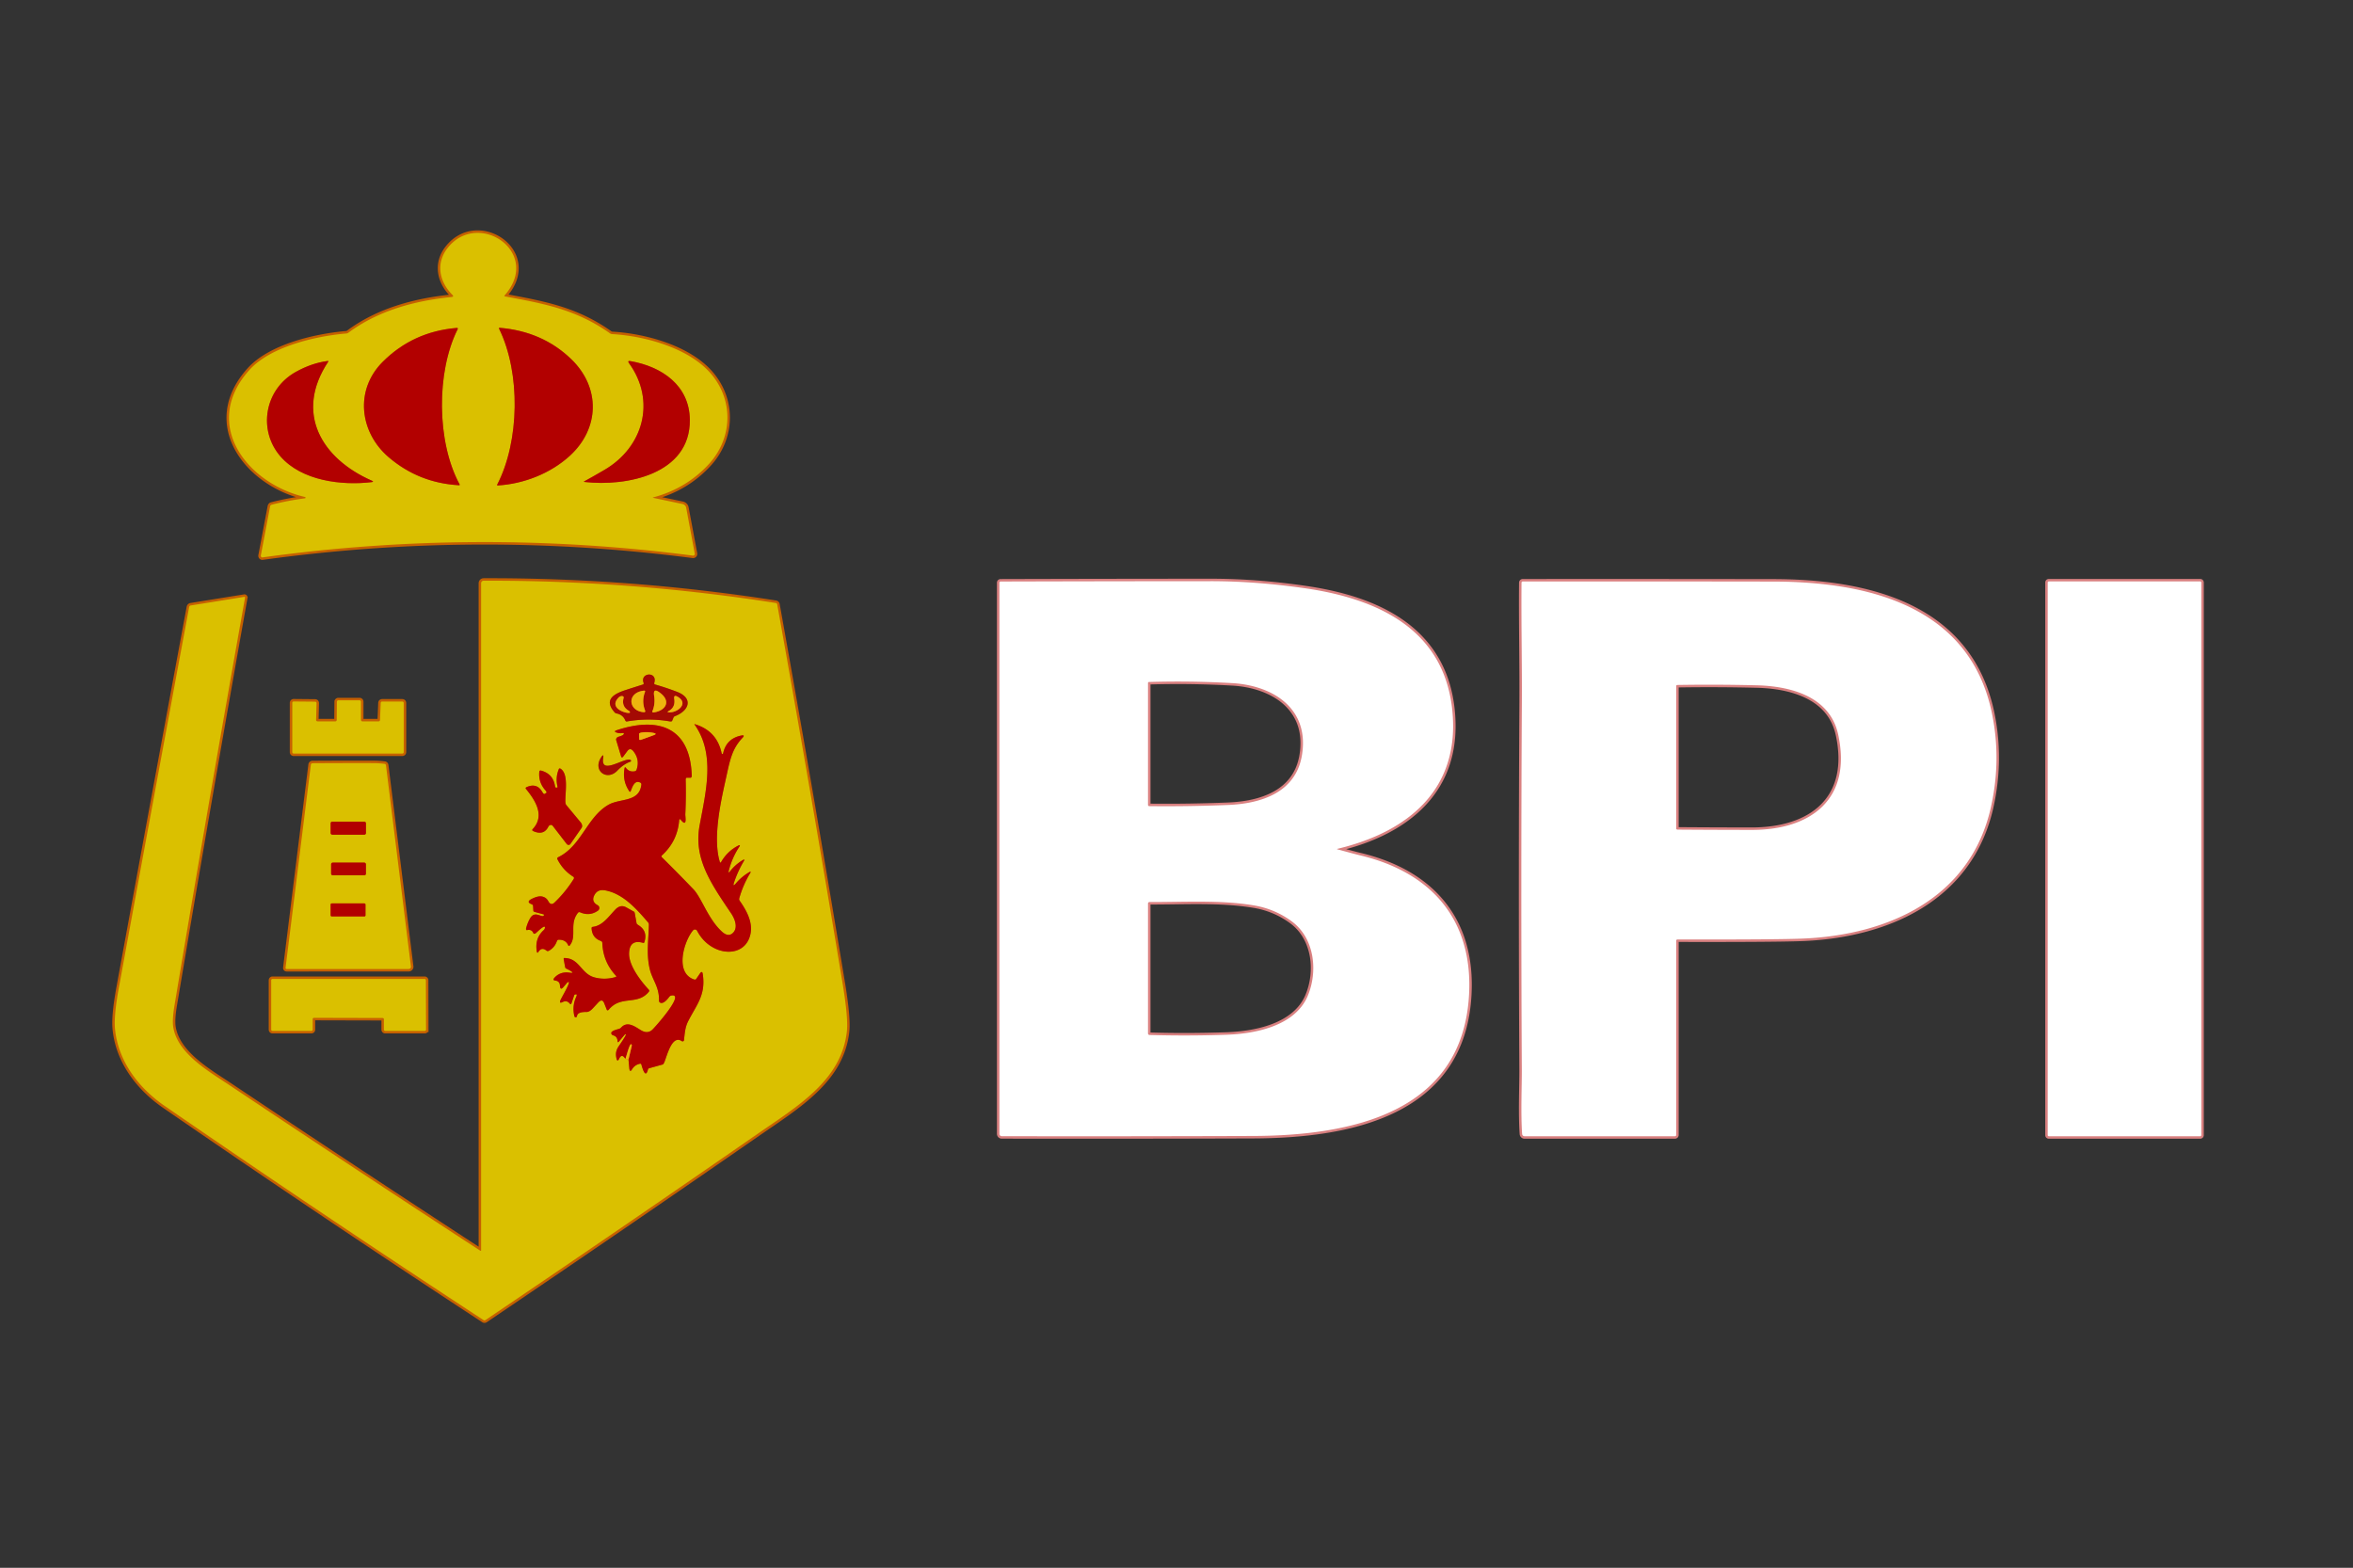<svg xmlns="http://www.w3.org/2000/svg" viewBox="0 0 950 633">
  <rect x="0" y="0" width="950" height="633" fill="#333333" stroke="none"/>
  <g fill="none" stroke-width="2">
    <path stroke="#c66000" d="M263.8 200.81q13.4-3.61 22.43-13.47c9.91-10.84 9.93-26.53.16-37.18-8.94-9.76-25.94-14.49-39.2-15.26a1.81 1.77 63.4 0 1-.9-.31c-13.63-9.61-26.36-11.95-42.36-14.91q-.48-.08-.15-.46c15.23-17.44-10.9-34.83-23.16-18.97-4.71 6.1-3.31 13.43 2.02 18.79q.75.76-.31.87c-14.78 1.51-29.49 5.41-41.66 14.41a1.72 1.69 23.8 0 1-.88.33c-12.91 1.11-30.77 5.44-39.11 14.74-19.67 21.93-.8 45.82 22.32 51.24a.48.28 11.7 0 1 .39.35q-.03.18-.41.23-6.72.89-13.35 2.57a.96.75-89.1 0 0-.59.73l-3.74 19.75a.66.63-87.9 0 0 .7.79q86.82-12.01 173.75-.72a.7.68 88 0 0 .75-.83l-3.46-18.51a2 1.87 1.5 0 0-1.53-1.51l-11.7-2.46q-.45-.09-.01-.21m-69.55 303.94q0 .45-.45.15-50.93-33.19-101.18-66.79c-8.37-5.59-21.07-12.81-22.69-23.56q-.43-2.9.51-8.56 13.8-82.42 28.5-164.68a.29.25-87.7 0 0-.27-.34l-21.68 3.49a.89.76-88.2 0 0-.64.71Q62.07 321.92 48 398.7q-2.08 11.35-1.57 16.72c1.24 12.86 9.29 23.69 20.07 31.11q63.86 43.99 128.75 86.48a.67.64-44.8 0 0 .73-.01q55.14-37.27 109.84-75.17c16.08-11.15 33.86-21.57 36.08-41.27q.62-5.46-1.71-19.53-12.67-76.58-26.39-153a.72.7 89.3 0 0-.58-.58q-58.62-9.18-117.97-8.99a1.04 1 90 0 0-1 1.04v269.25" vector-effect="non-scaling-stroke"/>
    <path stroke="#d98080" d="M540.05 342.7c28.52-6.81 49.62-24.09 46.29-56.06-3.41-32.73-30.26-44.87-59.11-49.08q-20.07-2.92-38.49-2.91-42.31.02-84.72.14a.52.46 0 0 0-.52.46v222.5a.98.93-89.7 0 0 .92.98q51.05.09 101.52-.09c38.77-.14 84.62-8.84 87.18-57.14 1.6-30.22-15.29-49.39-44.14-56.19q-1.5-.35-8.93-2.37-.49-.13 0-.24m137.27 36.61q40.9.09 51.12-.38c34.28-1.56 67.31-16.48 75.43-53.26q4.18-18.91.41-37.45c-8.91-43.75-50.3-53.35-88.28-53.41q-50.59-.08-101.2-.04a.5.5 0 0 0-.5.5c-.15 16.26.24 33.02.14 48.73q-.43 73.99-.02 147.99c.04 6.26-.47 17.24.12 25.8a1.02.96 88.1 0 0 .96.96h60.75a.5.5 0 0 0 .5-.5v-78.5a.57.44 0 0 1 .57-.44m211.43-144.13a.43.43 0 0 0-.43-.43h-61.14a.43.43 0 0 0-.43.43v223.14a.43.43 0 0 0 .43.43h61.14a.43.43 0 0 0 .43-.43V235.18" vector-effect="non-scaling-stroke"/>
    <path stroke="#c66000" d="M127.63 290.67a.57.57.6 0 0 .57.58h7.18a.57.57.3 0 0 .57-.57l.07-7.36a.57.57.4 0 1 .57-.57h8.59a.57.57 0 0 1 .57.57v7.36a.57.57 0 0 0 .57.57h6.53a.57.57-88.7 0 0 .57-.55l.29-6.9a.57.57-88.5 0 1 .57-.55h8.15a.57.57 0 0 1 .57.57v19.86a.57.57 0 0 1-.57.57h-43.86a.57.57 0 0 1-.57-.57v-19.89a.57.57.2 0 1 .57-.57l8.66.08a.57.57-88.7 0 1 .57.58l-.17 6.79m23.18 17.45q-12.28-.03-24.68.05a.66.63-86.4 0 0-.63.58l-10.21 82a.46.45 3.3 0 0 .46.5l49.19-.01a.97.87-3.3 0 0 .98-.98l-10.08-81.24a.7.6 89.5 0 0-.53-.61q-2.29-.29-4.5-.29M155 411.55a.53.53.1 0 0-.53-.53l-27.69-.07a.53.53 89.9 0 0-.53.53v4.24a.53.53-89.8 0 1-.53.53h-15.69a.53.53 89.8 0 1-.53-.53v-19.94a.53.53.3 0 1 .53-.53h61.4a.53.53 89.6 0 1 .53.53l.05 19.94a.53.53-.4 0 1-.53.53h-15.95a.53.53 89.8 0 1-.53-.53v-4.17m1.91-226.96q12.16 10.4 28.35 11.32.5.03.26-.41c-9.26-17.19-9.38-45.28-.78-62.52q.31-.63-.39-.57-17.62 1.48-29.84 13.69c-11.45 11.45-9.28 28.5 2.4 38.49m73.65-39.65q-11.58-11.13-28.77-12.58-.49-.04-.27.4c8.73 17.83 8.24 45.42-.74 62.83q-.23.44.27.41c10.43-.65 21.19-4.82 29.02-11.98 12.01-10.99 12.51-27.53.49-39.08m-80.45 49.13c-20.37-8.97-31.23-27.37-17.64-47.96q.28-.41-.21-.35-6.37.81-12.83 4.4c-12.69 7.06-15.36 23.55-6.22 34.09 8.59 9.92 24.81 11.85 36.81 10.41q1.12-.14.09-.59m104.41-48.27q-1.32-.23-.54.86c10.98 15.22 5.77 33.92-9.99 43.09q-5.67 3.3-8.02 4.55-.45.24.04.29c16.87 1.94 42.71-3.06 42.5-25.09-.14-13.93-11.33-21.5-23.99-23.7" vector-effect="non-scaling-stroke"/>
    <path stroke="#bf6502" d="M272.54 289.14c5.77-2.23 7.42-7.27.84-9.8q-4.34-1.67-8.91-2.98a.48.47 16.4 0 1-.33-.6c1.47-4.84-5.92-4.25-4.27 0a.47.45 71 0 1-.28.61q-3.45 1.08-6.89 2.2c-4.42 1.43-9.17 3.72-4.66 8.92a1.27.43 55.3 0 0 .71.53q2.71.46 3.69 2.83a.7.5 71.5 0 0 .62.45q8.59-1.51 17.19-.07a1.11.37 11.1 0 0 1.09-.14l.59-1.41a1.14.89-3.5 0 1 .61-.54" vector-effect="non-scaling-stroke"/>
    <path stroke="#e4bb07" d="m252.5 427.54 1.25.25" vector-effect="non-scaling-stroke"/>
    <path stroke="#c66000" d="m253.75 427.79.32 3.39q.19 2.08 1.14.51 1.11-1.81 3.24-2.22a.45.42 76.6 0 1 .5.33q1.67 6.08 2.7 1.88a.82.41-9.5 0 1 .56-.41l5.41-1.5a1.34.26-68.1 0 0 .62-.96c1.05-2.45 3.03-11.17 7.02-8.46a.58.57 20.2 0 0 .9-.41c.3-2.74.43-5.22 1.73-7.73 3.43-6.67 7.08-10.49 5.86-18.85q-.23-1.65-1.18-.28l-1.52 2.22a.75.55 24.1 0 1-.78.17c-8.03-2.65-4.11-15.55-.45-19.85a.99.99 51.3 0 1 1.62.18q2.43 4.61 6.73 6.89c5.95 3.15 13.34 1.67 14.84-5.65.97-4.78-1.64-9.48-4.37-13.37a1.16 1.07 36.3 0 1-.18-.93q1.5-5.38 4.39-10.16.59-.99-.41-.4-3.04 1.8-5.3 4.45-1.42 1.65-.78-.3 1.49-4.5 3.9-8.57.67-1.13-.45-.45-2.93 1.77-5.04 4.45-.86 1.08-.52-.26 1.3-5.13 4.18-9.54.75-1.14-.46-.5-4.31 2.26-6.77 6.49-.39.67-.59-.01c-2.82-9.36.22-23.48 2.32-32.94 1.73-7.75 2.41-12.42 6.84-17.1q1.2-1.27-.51-.92-6.01 1.21-7.32 7.22-.03.14-.22.22a.31.25 74.8 0 1-.35-.25q-1.91-9.1-10.85-11.78-.25-.08-.11.13c8.45 11.91 4.62 26.88 2.06 40.72-2.49 13.4 4.49 23.35 12.73 35.55 1.48 2.19 2.92 5.8.66 7.92q-1.88 1.77-4.45-.62c-5.63-5.21-8.11-13.56-11.45-17.05q-6.23-6.5-12.72-12.91a.54.44 46.1 0 1-.06-.71q6.3-5.67 7.03-14.17.08-.93.68-.21c2.68 3.23 1.75-1.3 1.8-2.32q.34-6.93.15-13.92a.78.42 89.2 0 1 .42-.8l1.49.01a.72.55 89 0 0 .54-.74c-.57-19.71-13.48-24-30.23-18.46q-1.53.5-.08.97 1.12.38 2.26.2.92-.15.54.5-.27.47-2.02.97a1.31 1.03-16.5 0 0-.98 1.37l1.98 6.54q.27.89.89.06l1.61-2.16q1.16-1.56 2.44.03 2.71 3.37 1.31 7.48a.95.91-85.3 0 1-.7.62q-2.24.44-3.6-1.36-.42-.54-.55.15-.94 5.08 1.89 9.25.36.53.61-.07c.61-1.49 1.51-4.64 3.91-3.35a.8.72-74 0 1 .37.77c-.79 7.22-8.56 5.45-13.28 8.15-8.71 4.98-10.88 16.63-20.37 21.21a.62.55 63.8 0 0-.22.8q2.21 4.42 6.42 7.06a.68.58-57.8 0 1 .13.89q-3.27 5.23-7.73 9.5-1.47 1.41-2.52-.53-.85-1.58-2.6-1.91-1.5-.28-3.91.89-2.69 1.31-.19 2.25a.87.72 10.9 0 1 .55.67l.13 2.06a.82.29 12.8 0 0 .65.41l3.33.9q.6.16.1.61c-.82.76-3.5-2.1-5.32.9q-1.12 1.87-1.7 4.17a.57.36-84 0 0 .36.72q1.92-.45 2.61 1.31a.66.37-27 0 0 .79.03c.45-.25 4.18-4.16 3.82-2.18a1.69 1.27-22.6 0 1-.51.87q-3.59 3.3-2.77 8.45.17 1.11.66.32 1.32-2.11 3.31-.49a.89.74-37.6 0 0 .92.03q2.32-1.29 3.21-3.8a.94.51-75.1 0 1 .61-.65q2.94-.12 3.97 2.19a.41.26 58.5 0 0 .52.25c3.24-3.73-.26-8.62 3.43-13.31a.72.69-58.3 0 1 .84-.22q3.88 1.71 7.24-.66a1.29 1.28-48.4 0 0-.12-2.19q-2.75-1.47-1.26-4.18 1.29-2.35 4.22-1.83c7.32 1.31 12.77 7.59 17.4 12.95a1.41 1.35-65.9 0 1 .32.89c-.07 5.84-1.12 11.54.32 17.8 1.05 4.6 3.9 7.25 3.77 12.83a1.01.78-76.2 0 0 .36.82c1.31.86 3.08-1.35 3.78-2.28a1.4 1.07-71.1 0 1 .78-.52c6-1.17-6.86 13.13-7.67 13.84q-1.93 1.71-4.51.17c-2.44-1.46-5.45-3.86-8.02-1.12q-.37.4-.8.53c-1.18.36-3.51.87-3.16 1.95a1.05.96 86.6 0 0 .7.68q1.71.45 1.8 2.33.04.82.63.11l2.15-2.59a.55.29-49.8 0 1 .57-.23c.3.23-2.61 4.39-2.95 4.9-1.05 1.6-1.24 2.96-.85 4.75q.37 1.7 1.12.13 1.05-2.2 2.5.13" vector-effect="non-scaling-stroke"/>
    <path stroke="#d05b07" d="m253.75 427.79 1.31-5.5a.6.41-76.9 0 0-.26-.68c-.68-.15-1.94 5.1-2.3 5.93" vector-effect="non-scaling-stroke"/>
    <path stroke="#bf6502" d="M242.88 305.52c-3.9 5.54 2.11 10.02 6.34 5.65q2.65-2.74 5.26-3.62a.41.33-28.3 0 0 .24-.57c-1.7-1.91-12.31 6.39-11.2-.78q.31-2.03-.64-.68" vector-effect="non-scaling-stroke"/>
    <path stroke="#c66000" d="M224.75 318h-.24a.6.39 84.7 0 1-.42-.53q-.73-5.05-5.7-6.36a.52.49 10.6 0 0-.64.41q-.45 4.33 2.46 7.58a.96.35 49.2 0 1 .38 1.01l-.8.47a1.11.31 60 0 1-.83-.81q-2.2-3.85-6.43-1.93a.45.4-30.6 0 0-.21.65c3.78 4.63 7.87 10.86 2.72 16.29a.45.44-55.7 0 0 .13.72q4.36 2.02 6.24-1.76a1.11.96-52.4 0 1 1.72-.35l5.65 7.34a.97.91 44.2 0 0 1.52.03l4.5-6.49a2.1 1.56 44.7 0 0-.34-2.22l-5.8-6.98a2.05 1.31-77.6 0 1-.37-1.01c-.28-3.41 1.49-11.36-1.91-13.66a.55.37 30.4 0 0-.72.04q-1.5 3.53-.54 7.29a.35.22-3.2 0 1-.37.27m23.86 76.46q-4.41 1.3-8.64.15c-5.46-1.49-6.02-7.84-12.2-7.81a.44.23 82.1 0 0-.18.49l.53 2.93a1.01.25 82.3 0 0 .3.75c.03.03 4.83 2.24 1.56 1.75q-3.6-.55-5.95 1.86-1.14 1.17.13 1.32 1.83.22 1.92 2.01.11 2.16 1.42.6l1.27-1.5a1.31.49-56.3 0 1 .78-.56c.96-.05-2.94 6.53-3.27 7.37q-.57 1.47.81.78 1.77-.88 2.95.6.45.58.72-.19l1.06-3.12a.58.41-78.1 0 1 .42-.39l.53-.02a.81.23-67.6 0 1-.11.93q-1.73 3.82-.76 7.85a.56.36 79.7 0 0 .41.44h.38a.81.15-76 0 0 .32-.7q.38-1.49 3.85-1.42a3.8 1.9-56.1 0 0 2.38-1.35l2.27-2.45q1.63-1.75 2.43.27l1.06 2.67a.52.38-40.2 0 0 .78-.06c4.97-6.01 11.6-1.53 16.22-7.29a.61.58 43.5 0 0-.04-.76c-3.4-3.67-8.17-9.92-7.97-14.81q.23-5.68 5.67-4.11a.4.36 17.1 0 0 .47-.22q1.52-4.52-2.38-6.95a1.31.4 27.7 0 1-.73-.72l-.68-3.77a1.01.12 80.8 0 0-.25-.87l-3.25-1.81q-2.3-1.29-4.38.86c-2.68 2.74-5.08 6.54-9.14 7.01a.53.46-5.1 0 0-.47.49q.15 3.92 3.72 5.19a.92.8 10.2 0 1 .61.76q.28 7.77 5.56 13.35a.28.27-29.8 0 1-.13.45" vector-effect="non-scaling-stroke"/>
    <path stroke="#d98080" d="M525.61 305.11c3.25-19-11.6-28.36-28.13-29.3q-16.82-.96-33.61-.45a.39.38 89.2 0 0-.37.39V325a.48.47 0 0 0 .48.47q16 .18 31.95-.47c13.13-.54 27.11-4.92 29.68-19.89m-4.09 66.88q-6.82-5.02-15.25-6.43c-13.64-2.28-28.26-1.31-42.18-1.36a.59.55 0 0 0-.59.55v52.5a.62.61-89 0 0 .59.62q15.62.45 31.22-.1c12.15-.43 27.57-3.76 32.63-15.57 4.19-9.81 2.95-23.31-6.42-30.21m220.65-75.32c-3.34-15.58-19.33-19.64-32.92-19.98q-16.09-.39-32.07-.13a.44.44-.7 0 0-.43.44v57.5a.54.46.6 0 0 .53.46q14.99.11 29.96.12c23.9.02 40.51-12.41 34.93-38.41" vector-effect="non-scaling-stroke"/>
    <path stroke="#c96009" d="M260.01 278.85c-7.1.73-6.45 8.35.06 8.7a.42.4-8.5 0 0 .42-.55q-1.56-3.89-.03-7.76a.39.3 3.9 0 0-.45-.39m6.16.64q-2.58-1.82-2.07 1.45.52 3.31-.7 6.21a.36.35-80.9 0 0 .35.5c4.82-.53 7.64-4.49 2.42-8.16m-16.46 2.19c-4.43 4.67 4.37 6.82 4.62 6a.92.45 28.5 0 0-.53-.75q-2.97-1.77-2.01-5.15a.56.55-76.6 0 0-.42-.7q-.92-.18-1.66.6m23.88-.37q-1.66-.97-1.36.93.52 3.35-2.34 4.89-.71.38.04.45c3.5.35 8.36-3.54 3.66-6.27" vector-effect="non-scaling-stroke"/>
    <path stroke="#d05b07" d="M263.81 295.9q-2.39-.5-4.8-.14a1.11.43-8.1 0 0-1 .56l.07 2.25a.71.3-17.5 0 0 .84.08l4.99-1.81q1.62-.59-.1-.94" vector-effect="non-scaling-stroke"/>
    <path stroke="#c66000" d="M147.74 332.38a.64.64 0 0 0-.64-.64h-12.96a.64.64 0 0 0-.64.64v3.98a.64.64 0 0 0 .64.64h12.96a.64.64 0 0 0 .64-.64v-3.98m-.01 16.55a.64.64 0 0 0-.64-.64h-12.76a.64.64 0 0 0-.64.64v3.84a.64.64 0 0 0 .64.64h12.76a.64.64 0 0 0 .64-.64v-3.84m-.17 16.26a.43.43 0 0 0-.43-.43h-13.2a.43.43 0 0 0-.43.43v4.38a.43.43 0 0 0 .43.43h13.2a.43.43 0 0 0 .43-.43v-4.38" vector-effect="non-scaling-stroke"/>
  </g>
  <path fill="#dac000" d="m263.81 201.02 11.7 2.46a2 1.87 1.5 0 1 1.53 1.51l3.46 18.51a.7.68 88 0 1-.75.83q-86.93-11.29-173.75.72a.66.63-87.9 0 1-.7-.79l3.74-19.75a.96.75-89.1 0 1 .59-.73q6.63-1.68 13.35-2.57.38-.05.41-.23a.48.28 11.7 0 0-.39-.35c-23.12-5.42-41.99-29.31-22.32-51.24 8.34-9.3 26.2-13.63 39.11-14.74a1.72 1.69 23.8 0 0 .88-.33c12.17-9 26.88-12.9 41.66-14.41q1.06-.11.31-.87c-5.33-5.36-6.73-12.69-2.02-18.79 12.26-15.86 38.39 1.53 23.16 18.97q-.33.38.15.46c16 2.96 28.73 5.3 42.36 14.91a1.81 1.77 63.4 0 0 .9.31c13.26.77 30.26 5.5 39.2 15.26 9.77 10.65 9.75 26.34-.16 37.18q-9.03 9.86-22.43 13.47-.44.12.01.21Zm-106.9-16.43q12.16 10.4 28.35 11.32.5.03.26-.41c-9.26-17.19-9.38-45.28-.78-62.52q.31-.63-.39-.57-17.62 1.48-29.84 13.69c-11.45 11.45-9.28 28.5 2.4 38.49Zm73.65-39.65q-11.58-11.13-28.77-12.58-.49-.04-.27.4c8.73 17.83 8.24 45.42-.74 62.83q-.23.44.27.41c10.43-.65 21.19-4.82 29.02-11.98 12.01-10.99 12.51-27.53.49-39.08Zm-80.45 49.13c-20.37-8.97-31.23-27.37-17.64-47.96q.28-.41-.21-.35-6.37.81-12.83 4.4c-12.69 7.06-15.36 23.55-6.22 34.09 8.59 9.92 24.81 11.85 36.81 10.41q1.12-.14.09-.59Zm104.41-48.27q-1.32-.23-.54.86c10.98 15.22 5.77 33.92-9.99 43.09q-5.67 3.3-8.02 4.55-.45.24.04.29c16.87 1.94 42.71-3.06 42.5-25.09-.14-13.93-11.33-21.5-23.99-23.7Z"/>
  <path fill="#b20000" d="M156.91 184.59c-11.68-9.99-13.85-27.04-2.4-38.49q12.22-12.21 29.84-13.69.7-.06.39.57c-8.6 17.24-8.48 45.33.78 62.52q.24.44-.26.41-16.19-.92-28.35-11.32Zm73.65-39.65c12.02 11.55 11.52 28.09-.49 39.08-7.83 7.16-18.59 11.33-29.02 11.98q-.5.03-.27-.41c8.98-17.41 9.47-45 .74-62.83q-.22-.44.27-.4 17.19 1.45 28.77 12.58Zm-80.45 49.13q1.03.45-.09.59c-12 1.44-28.22-.49-36.81-10.41-9.14-10.54-6.47-27.03 6.22-34.09q6.46-3.59 12.83-4.4.49-.06.21.35c-13.59 20.59-2.73 38.99 17.64 47.96Zm104.41-48.27c12.66 2.2 23.85 9.77 23.99 23.7.21 22.03-25.63 27.03-42.5 25.09q-.49-.05-.04-.29 2.35-1.25 8.02-4.55c15.76-9.17 20.97-27.87 9.99-43.09q-.78-1.09.54-.86Z"/>
  <path fill="#dac000" d="M194.25 504.75V235.5a1.04 1-90 0 1 1-1.04q59.35-.19 117.97 8.99a.72.7 89.3 0 1 .58.58q13.72 76.42 26.39 153 2.33 14.07 1.71 19.53c-2.22 19.7-20 30.12-36.08 41.27q-54.7 37.9-109.84 75.17a.67.64-44.8 0 1-.73.01q-64.89-42.49-128.75-86.48c-10.78-7.42-18.83-18.25-20.07-31.11q-.51-5.37 1.57-16.72 14.07-76.78 28.35-153.53a.89.76-88.2 0 1 .64-.71l21.68-3.49a.29.25-87.7 0 1 .27.34q-14.7 82.26-28.5 164.68-.94 5.66-.51 8.56c1.62 10.75 14.32 17.97 22.69 23.56q50.25 33.6 101.18 66.79.45.3.45-.15Zm78.29-215.61c5.77-2.23 7.42-7.27.84-9.8q-4.34-1.67-8.91-2.98a.48.47 16.4 0 1-.33-.6c1.47-4.84-5.92-4.25-4.27 0a.47.45 71 0 1-.28.61q-3.45 1.08-6.89 2.2c-4.42 1.43-9.17 3.72-4.66 8.92a1.27.43 55.3 0 0 .71.53q2.71.46 3.69 2.83a.7.5 71.5 0 0 .62.45q8.59-1.51 17.19-.07a1.11.37 11.1 0 0 1.09-.14l.59-1.41a1.14.89-3.5 0 1 .61-.54Zm-20.04 138.4 1.25.25.32 3.39q.19 2.08 1.14.51 1.11-1.81 3.24-2.22a.45.42 76.6 0 1 .5.33q1.67 6.08 2.7 1.88a.82.41-9.5 0 1 .56-.41l5.41-1.5a1.34.26-68.1 0 0 .62-.96c1.05-2.45 3.03-11.17 7.02-8.46a.58.57 20.2 0 0 .9-.41c.3-2.74.43-5.22 1.73-7.73 3.43-6.67 7.08-10.49 5.86-18.85q-.23-1.65-1.18-.28l-1.52 2.22a.75.55 24.1 0 1-.78.17c-8.03-2.65-4.11-15.55-.45-19.85a.99.99 51.3 0 1 1.62.18q2.43 4.61 6.73 6.89c5.95 3.15 13.34 1.67 14.84-5.65.97-4.78-1.64-9.48-4.37-13.37a1.16 1.07 36.3 0 1-.18-.93q1.5-5.38 4.39-10.16.59-.99-.41-.4-3.04 1.8-5.3 4.45-1.42 1.65-.78-.3 1.49-4.5 3.9-8.57.67-1.13-.45-.45-2.93 1.77-5.04 4.45-.86 1.08-.52-.26 1.3-5.13 4.18-9.54.75-1.14-.46-.5-4.31 2.26-6.77 6.49-.39.67-.59-.01c-2.82-9.36.22-23.48 2.32-32.94 1.73-7.75 2.41-12.42 6.84-17.1q1.2-1.27-.51-.92-6.01 1.21-7.32 7.22-.03.14-.22.22a.31.25 74.8 0 1-.35-.25q-1.91-9.1-10.85-11.78-.25-.08-.11.13c8.45 11.91 4.62 26.88 2.06 40.72-2.49 13.4 4.49 23.35 12.73 35.55 1.48 2.19 2.92 5.8.66 7.92q-1.88 1.77-4.45-.62c-5.63-5.21-8.11-13.56-11.45-17.05q-6.23-6.5-12.72-12.91a.54.44 46.1 0 1-.06-.71q6.3-5.67 7.03-14.17.08-.93.68-.21c2.68 3.23 1.75-1.3 1.8-2.32q.34-6.93.15-13.92a.78.42 89.2 0 1 .42-.8l1.49.01a.72.55 89 0 0 .54-.74c-.57-19.71-13.48-24-30.23-18.46q-1.53.5-.08.97 1.12.38 2.26.2.92-.15.54.5-.27.47-2.02.97a1.31 1.03-16.5 0 0-.98 1.37l1.98 6.54q.27.89.89.06l1.61-2.16q1.16-1.56 2.44.03 2.71 3.37 1.31 7.48a.95.91-85.3 0 1-.7.62q-2.24.44-3.6-1.36-.42-.54-.55.15-.94 5.08 1.89 9.25.36.53.61-.07c.61-1.49 1.51-4.64 3.91-3.35a.8.72-74 0 1 .37.77c-.79 7.22-8.56 5.45-13.28 8.15-8.71 4.98-10.88 16.63-20.37 21.21a.62.55 63.8 0 0-.22.8q2.21 4.42 6.42 7.06a.68.58-57.8 0 1 .13.89q-3.27 5.23-7.73 9.5-1.47 1.41-2.52-.53-.85-1.58-2.6-1.91-1.5-.28-3.91.89-2.69 1.31-.19 2.25a.87.72 10.9 0 1 .55.67l.13 2.06a.82.29 12.8 0 0 .65.41l3.33.9q.6.16.1.61c-.82.76-3.5-2.1-5.32.9q-1.12 1.87-1.7 4.17a.57.36-84 0 0 .36.72q1.92-.45 2.61 1.31a.66.37-27 0 0 .79.03c.45-.25 4.18-4.16 3.82-2.18a1.69 1.27-22.6 0 1-.51.87q-3.59 3.3-2.77 8.45.17 1.11.66.32 1.32-2.11 3.31-.49a.89.74-37.6 0 0 .92.03q2.32-1.29 3.21-3.8a.94.51-75.1 0 1 .61-.65q2.94-.12 3.97 2.19a.41.26 58.5 0 0 .52.25c3.24-3.73-.26-8.62 3.43-13.31a.72.69-58.3 0 1 .84-.22q3.88 1.71 7.24-.66a1.29 1.28-48.4 0 0-.12-2.19q-2.75-1.47-1.26-4.18 1.29-2.35 4.22-1.83c7.32 1.31 12.77 7.59 17.4 12.95a1.41 1.35-65.9 0 1 .32.89c-.07 5.84-1.12 11.54.32 17.8 1.05 4.6 3.9 7.25 3.77 12.83a1.01.78-76.2 0 0 .36.82c1.31.86 3.08-1.35 3.78-2.28a1.4 1.07-71.1 0 1 .78-.52c6-1.17-6.86 13.13-7.67 13.84q-1.93 1.71-4.51.17c-2.44-1.46-5.45-3.86-8.02-1.12q-.37.4-.8.53c-1.18.36-3.51.87-3.16 1.95a1.05.96 86.6 0 0 .7.68q1.71.45 1.8 2.33.04.82.63.11l2.15-2.59a.55.29-49.8 0 1 .57-.23c.3.23-2.61 4.39-2.95 4.9-1.05 1.6-1.24 2.96-.85 4.75q.37 1.7 1.12.13 1.05-2.2 2.5.13Zm-9.62-122.02c-3.9 5.54 2.11 10.02 6.34 5.65q2.65-2.74 5.26-3.62a.41.33-28.3 0 0 .24-.57c-1.7-1.91-12.31 6.39-11.2-.78q.31-2.03-.64-.68ZM224.75 318h-.24a.6.39 84.7 0 1-.42-.53q-.73-5.05-5.7-6.36a.52.49 10.6 0 0-.64.41q-.45 4.33 2.46 7.58a.96.35 49.2 0 1 .38 1.01l-.8.47a1.11.31 60 0 1-.83-.81q-2.2-3.85-6.43-1.93a.45.4-30.6 0 0-.21.65c3.78 4.63 7.87 10.86 2.72 16.29a.45.44-55.7 0 0 .13.72q4.36 2.02 6.24-1.76a1.11.96-52.4 0 1 1.72-.35l5.65 7.34a.97.91 44.2 0 0 1.52.03l4.5-6.49a2.1 1.56 44.7 0 0-.34-2.22l-5.8-6.98a2.05 1.31-77.6 0 1-.37-1.01c-.28-3.41 1.49-11.36-1.91-13.66a.55.37 30.4 0 0-.72.04q-1.5 3.53-.54 7.29a.35.22-3.2 0 1-.37.27Zm23.86 76.46q-4.41 1.3-8.64.15c-5.46-1.49-6.02-7.84-12.2-7.81a.44.23 82.1 0 0-.18.49l.53 2.93a1.01.25 82.3 0 0 .3.75c.03.03 4.83 2.24 1.56 1.75q-3.6-.55-5.95 1.86-1.14 1.17.13 1.32 1.83.22 1.92 2.01.11 2.16 1.42.6l1.27-1.5a1.31.49-56.3 0 1 .78-.56c.96-.05-2.94 6.53-3.27 7.37q-.57 1.47.81.78 1.77-.88 2.95.6.45.58.72-.19l1.06-3.12a.58.41-78.1 0 1 .42-.39l.53-.02a.81.23-67.6 0 1-.11.93q-1.73 3.82-.76 7.85a.56.36 79.7 0 0 .41.44h.38a.81.15-76 0 0 .32-.7q.38-1.49 3.85-1.42a3.8 1.9-56.1 0 0 2.38-1.35l2.27-2.45q1.63-1.75 2.43.27l1.06 2.67a.52.38-40.2 0 0 .78-.06c4.97-6.01 11.6-1.53 16.22-7.29a.61.58 43.5 0 0-.04-.76c-3.4-3.67-8.17-9.92-7.97-14.81q.23-5.68 5.67-4.11a.4.36 17.1 0 0 .47-.22q1.52-4.52-2.38-6.95a1.31.4 27.7 0 1-.73-.72l-.68-3.77a1.01.12 80.8 0 0-.25-.87l-3.25-1.81q-2.3-1.29-4.38.86c-2.68 2.74-5.08 6.54-9.14 7.01a.53.46-5.1 0 0-.47.49q.15 3.92 3.72 5.19a.92.8 10.2 0 1 .61.76q.28 7.77 5.56 13.35a.28.27-29.8 0 1-.13.45Z"/>
  <path fill="#fff" d="M540.05 342.94q7.43 2.02 8.93 2.37c28.85 6.8 45.74 25.97 44.14 56.19-2.56 48.3-48.41 57-87.18 57.14q-50.47.18-101.52.09a.98.93-89.7 0 1-.92-.98v-222.5a.52.46 0 0 1 .52-.46q42.41-.12 84.72-.14 18.42-.01 38.49 2.91c28.85 4.21 55.7 16.35 59.11 49.08 3.33 31.97-17.77 49.25-46.29 56.06q-.49.11 0 .24Zm-14.44-37.83c3.25-19-11.6-28.36-28.13-29.3q-16.82-.96-33.61-.45a.39.38 89.2 0 0-.37.39V325a.48.47 0 0 0 .48.47q16 .18 31.95-.47c13.13-.54 27.11-4.92 29.68-19.89Zm-4.09 66.88q-6.82-5.02-15.25-6.43c-13.64-2.28-28.26-1.31-42.18-1.36a.59.55 0 0 0-.59.55v52.5a.62.61-89 0 0 .59.62q15.62.45 31.22-.1c12.15-.43 27.57-3.76 32.63-15.57 4.19-9.81 2.95-23.31-6.42-30.21Zm155.23 7.76v78.5a.5.5 0 0 1-.5.5H615.5a1.02.96 88.1 0 1-.96-.96c-.59-8.56-.08-19.54-.12-25.8q-.41-74 .02-147.99c.1-15.71-.29-32.47-.14-48.73a.5.5 0 0 1 .5-.5q50.61-.04 101.2.04c37.98.06 79.37 9.66 88.28 53.41q3.77 18.54-.41 37.45c-8.12 36.78-41.15 51.7-75.43 53.26q-10.22.47-51.12.38a.57.44 0 0 0-.57.44Zm65.42-83.08c-3.34-15.58-19.33-19.64-32.92-19.98q-16.09-.39-32.07-.13a.44.44-.7 0 0-.43.44v57.5a.54.46.6 0 0 .53.46q14.99.11 29.96.12c23.9.02 40.51-12.41 34.93-38.41Z"/>
  <rect width="62" height="224" x="826.75" y="234.75" fill="#fff" rx=".43"/>
  <path fill="#a40a03" d="m271.93 289.68-.59 1.41a1.11.37 11.1 0 1-1.09.14q-8.6-1.44-17.19.07a.7.5 71.5 0 1-.62-.45q-.98-2.37-3.69-2.83a1.27.43 55.3 0 1-.71-.53c-4.51-5.2.24-7.49 4.66-8.92q3.44-1.12 6.89-2.2a.47.45 71 0 0 .28-.61c-1.65-4.25 5.74-4.84 4.27 0a.48.47 16.4 0 0 .33.6q4.57 1.31 8.91 2.98c6.58 2.53 4.93 7.57-.84 9.8a1.14.89-3.5 0 0-.61.54Zm-11.92-10.83c-7.1.73-6.45 8.35.06 8.7a.42.4-8.5 0 0 .42-.55q-1.56-3.89-.03-7.76a.39.3 3.9 0 0-.45-.39Zm6.16.64q-2.58-1.82-2.07 1.45.52 3.31-.7 6.21a.36.35-80.9 0 0 .35.5c4.82-.53 7.64-4.49 2.42-8.16Zm-16.46 2.19c-4.43 4.67 4.37 6.82 4.62 6a.92.45 28.5 0 0-.53-.75q-2.97-1.77-2.01-5.15a.56.55-76.6 0 0-.42-.7q-.92-.18-1.66.6Zm23.88-.37q-1.66-.97-1.36.93.52 3.35-2.34 4.89-.71.38.04.45c3.5.35 8.36-3.54 3.66-6.27Z"/>
  <path fill="#edb50e" d="M260.07 287.55c-6.51-.35-7.16-7.97-.06-8.7a.39.3 3.9 0 1 .45.39q-1.53 3.87.03 7.76a.42.4-8.5 0 1-.42.55Zm6.1-8.06c5.22 3.67 2.4 7.63-2.42 8.16a.36.35-80.9 0 1-.35-.5q1.22-2.9.7-6.21-.51-3.27 2.07-1.45Zm-11.84 8.19c-.25.82-9.05-1.33-4.62-6q.74-.78 1.66-.6a.56.55-76.6 0 1 .42.7q-.96 3.38 2.01 5.15a.92.45 28.5 0 1 .53.75Zm19.26-6.37c4.7 2.73-.16 6.62-3.66 6.27q-.75-.07-.04-.45 2.86-1.54 2.34-4.89-.3-1.9 1.36-.93Z"/>
  <path fill="#dac000" d="m135.95 290.68.07-7.36a.57.57.4 0 1 .57-.57h8.59a.57.57-90 0 1 .57.57v7.36a.57.57 0 0 0 .57.57h6.53a.57.57-88.7 0 0 .57-.55l.29-6.9a.57.57-89.3 0 1 .57-.55h8.15a.57.57 0 0 1 .57.57v19.86a.57.57 0 0 1-.57.57h-43.86a.57.57 41.1 0 1-.57-.57v-19.89a.57.57.2 0 1 .57-.57l8.66.08a.57.57-88.7 0 1 .57.58l-.17 6.79a.57.57.6 0 0 .57.58h7.18a.57.57.3 0 0 .57-.57Z"/>
  <path fill="#b20000" d="m253.75 427.79 1.31-5.5a.6.41-76.9 0 0-.26-.68c-.68-.15-1.94 5.1-2.3 5.93q-1.45-2.33-2.5-.13-.75 1.57-1.12-.13c-.39-1.79-.2-3.15.85-4.75.34-.51 3.25-4.67 2.95-4.9a.55.29-49.8 0 0-.57.23l-2.15 2.59q-.59.71-.63-.11-.09-1.88-1.8-2.33a1.05.96 86.6 0 1-.7-.68c-.35-1.08 1.98-1.59 3.16-1.95q.43-.13.8-.53c2.57-2.74 5.58-.34 8.02 1.12q2.58 1.54 4.51-.17c.81-.71 13.67-15.01 7.67-13.84a1.4 1.07-71.1 0 0-.78.52c-.7.93-2.47 3.14-3.78 2.28a1.01.78-76.2 0 1-.36-.82c.13-5.58-2.72-8.23-3.77-12.83-1.44-6.26-.39-11.96-.32-17.8a1.41 1.35-65.9 0 0-.32-.89c-4.63-5.36-10.08-11.64-17.4-12.95q-2.93-.52-4.22 1.83-1.49 2.71 1.26 4.18a1.29 1.28-48.4 0 1 .12 2.19q-3.36 2.37-7.24.66a.72.69-58.3 0 0-.84.22c-3.69 4.69-.19 9.58-3.43 13.31a.41.26 58.5 0 1-.52-.25q-1.03-2.31-3.97-2.19a.94.51-75.1 0 0-.61.65q-.89 2.51-3.21 3.8a.89.74-37.6 0 1-.92-.03q-1.99-1.62-3.31.49-.49.79-.66-.32-.82-5.15 2.77-8.45a1.69 1.27-22.6 0 0 .51-.87c.36-1.98-3.37 1.93-3.82 2.18a.66.37-27 0 1-.79-.03q-.69-1.76-2.61-1.31a.57.36-84 0 1-.36-.72q.58-2.3 1.7-4.17c1.82-3 4.5-.14 5.32-.9q.5-.45-.1-.61l-3.33-.9a.82.29 12.8 0 1-.65-.41l-.13-2.06a.87.72 10.9 0 0-.55-.67q-2.5-.94.19-2.25 2.41-1.17 3.91-.89 1.75.33 2.6 1.91 1.05 1.94 2.52.53 4.46-4.27 7.73-9.5a.68.58-57.8 0 0-.13-.89q-4.21-2.64-6.42-7.06a.62.55 63.8 0 1 .22-.8c9.49-4.58 11.66-16.23 20.37-21.21 4.72-2.7 12.49-.93 13.28-8.15a.8.72-74 0 0-.37-.77c-2.4-1.29-3.3 1.86-3.91 3.35q-.25.6-.61.07-2.83-4.17-1.89-9.25.13-.69.55-.15 1.36 1.8 3.6 1.36a.95.91-85.3 0 0 .7-.62q1.4-4.11-1.31-7.48-1.28-1.59-2.44-.03l-1.61 2.16q-.62.83-.89-.06l-1.98-6.54a1.31 1.03-16.5 0 1 .98-1.37q1.75-.5 2.02-.97.38-.65-.54-.5-1.14.18-2.26-.2-1.45-.47.08-.97c16.75-5.54 29.66-1.25 30.23 18.46a.72.55 89 0 1-.54.74l-1.49-.01a.78.42 89.2 0 0-.42.8q.19 6.99-.15 13.92c-.05 1.02.88 5.55-1.8 2.32q-.6-.72-.68.21-.73 8.5-7.03 14.17a.54.44 46.1 0 0 .06.71q6.49 6.41 12.72 12.91c3.34 3.49 5.82 11.84 11.45 17.05q2.57 2.39 4.45.62c2.26-2.12.82-5.73-.66-7.92-8.24-12.2-15.22-22.15-12.73-35.55 2.56-13.84 6.39-28.81-2.06-40.72q-.14-.21.11-.13 8.94 2.68 10.85 11.78a.31.25 74.8 0 0 .35.25q.19-.08.22-.22 1.31-6.01 7.32-7.22 1.71-.35.51.92c-4.43 4.68-5.11 9.35-6.84 17.1-2.1 9.46-5.14 23.58-2.32 32.94q.2.68.59.01 2.46-4.23 6.77-6.49 1.21-.64.46.5-2.88 4.41-4.18 9.54-.34 1.34.52.26 2.11-2.68 5.04-4.45 1.12-.68.45.45-2.41 4.07-3.9 8.57-.64 1.95.78.3 2.26-2.65 5.3-4.45 1-.59.41.4-2.89 4.78-4.39 10.16a1.16 1.07 36.3 0 0 .18.93c2.73 3.89 5.34 8.59 4.37 13.37-1.5 7.32-8.89 8.8-14.84 5.65q-4.3-2.28-6.73-6.89a.99.99 51.3 0 0-1.62-.18c-3.66 4.3-7.58 17.2.45 19.85a.75.55 24.1 0 0 .78-.17l1.52-2.22q.95-1.37 1.18.28c1.22 8.36-2.43 12.18-5.86 18.85-1.3 2.51-1.43 4.99-1.73 7.73a.58.57 20.2 0 1-.9.41c-3.99-2.71-5.97 6.01-7.02 8.46a1.34.26-68.1 0 1-.62.96l-5.41 1.5a.82.41-9.5 0 0-.56.41q-1.03 4.2-2.7-1.88a.45.42 76.6 0 0-.5-.33q-2.13.41-3.24 2.22-.95 1.57-1.14-.51l-.32-3.39Zm10.06-131.89q-2.39-.5-4.8-.14a1.11.43-8.1 0 0-1 .56l.07 2.25a.71.3-17.5 0 0 .84.08l4.99-1.81q1.62-.59-.1-.94Z"/>
  <path fill="#edb50e" d="M263.81 295.9q1.72.35.1.94l-4.99 1.81a.71.3-17.5 0 1-.84-.08l-.07-2.25a1.11.43-8.1 0 1 1-.56q2.41-.36 4.8.14Z"/>
  <path fill="#a40a03" d="M249.22 311.17c-4.23 4.37-10.24-.11-6.34-5.65q.95-1.35.64.68c-1.11 7.17 9.5-1.13 11.2.78a.41.33-28.3 0 1-.24.57q-2.61.88-5.26 3.62Z"/>
  <path fill="#dac000" d="M150.81 308.12q2.21 0 4.5.29a.7.6 89.5 0 1 .53.61l10.08 81.24a.97.87-3.3 0 1-.98.98l-49.19.01a.46.45 3.3 0 1-.46-.5l10.21-82a.66.63-86.4 0 1 .63-.58q12.4-.08 24.68-.05Zm-3.07 24.26a.64.64 0 0 0-.64-.64h-12.96a.64.64 0 0 0-.64.64v3.98a.64.64 0 0 0 .64.64h12.96a.64.64 0 0 0 .64-.64v-3.98Zm-.01 16.55a.64.64 0 0 0-.64-.64h-12.76a.64.64 0 0 0-.64.64v3.84a.64.64 0 0 0 .64.64h12.76a.64.64 0 0 0 .64-.64v-3.84Zm-.17 16.26a.43.43 0 0 0-.43-.43h-13.2a.43.43 0 0 0-.43.43v4.38a.43.43 0 0 0 .43.43h13.2a.43.43 0 0 0 .43-.43v-4.38Z"/>
  <path fill="#b20000" d="M225.12 317.73q-.96-3.76.54-7.29a.55.37 30.4 0 1 .72-.04c3.4 2.3 1.63 10.25 1.91 13.66a2.05 1.31-77.6 0 0 .37 1.01l5.8 6.98a2.1 1.56 44.7 0 1 .34 2.22l-4.5 6.49a.97.91 44.2 0 1-1.52-.03l-5.65-7.34a1.11.96-52.4 0 0-1.72.35q-1.88 3.78-6.24 1.76a.45.44-55.7 0 1-.13-.72c5.15-5.43 1.06-11.66-2.72-16.29a.45.4-30.6 0 1 .21-.65q4.23-1.92 6.43 1.93a1.11.31 60 0 0 .83.81l.8-.47a.96.35 49.2 0 0-.38-1.01q-2.91-3.25-2.46-7.58a.52.49 10.6 0 1 .64-.41q4.97 1.31 5.7 6.36a.6.39 84.7 0 0 .42.53h.24a.35.22-3.2 0 0 .37-.27Z"/>
  <rect width="14.24" height="5.26" x="133.5" y="331.74" fill="#b20000" rx=".64"/>
  <rect width="14.04" height="5.12" x="133.69" y="348.29" fill="#b20000" rx=".64"/>
  <rect width="14.06" height="5.24" x="133.5" y="364.76" fill="#b20000" rx=".43"/>
  <path fill="#b20000" d="M248.61 394.46a.28.27-29.8 0 0 .13-.45q-5.28-5.58-5.56-13.35a.92.8 10.2 0 0-.61-.76q-3.57-1.27-3.72-5.19a.53.46-5.1 0 1 .47-.49c4.06-.47 6.46-4.27 9.14-7.01q2.08-2.15 4.38-.86l3.25 1.81a1.01.12 80.8 0 1 .25.87l.68 3.77a1.31.4 27.7 0 0 .73.72q3.9 2.43 2.38 6.95a.4.36 17.1 0 1-.47.22q-5.44-1.57-5.67 4.11c-.2 4.89 4.57 11.14 7.97 14.81a.61.58 43.5 0 1 .04.76c-4.62 5.76-11.25 1.28-16.22 7.29a.52.38-40.2 0 1-.78.06l-1.06-2.67q-.8-2.02-2.43-.27l-2.27 2.45a3.8 1.9-56.1 0 1-2.38 1.35q-3.47-.07-3.85 1.42a.81.15-76 0 1-.32.7h-.38a.56.36 79.7 0 1-.41-.44q-.97-4.03.76-7.85a.81.23-67.6 0 0 .11-.93l-.53.02a.58.41-78.1 0 0-.42.39l-1.06 3.12q-.27.77-.72.19-1.18-1.48-2.95-.6-1.38.69-.81-.78c.33-.84 4.23-7.42 3.27-7.37a1.31.49-56.3 0 0-.78.56l-1.27 1.5q-1.31 1.56-1.42-.6-.09-1.79-1.92-2.01-1.27-.15-.13-1.32 2.35-2.41 5.95-1.86c3.27.49-1.53-1.72-1.56-1.75a1.01.25 82.3 0 1-.3-.75l-.53-2.93a.44.23 82.1 0 1 .18-.49c6.18-.03 6.74 6.32 12.2 7.81q4.23 1.15 8.64-.15Z"/>
  <path fill="#dac000" d="M126.25 411.48v4.24a.53.53.1 0 1-.53.53h-15.69a.53.53-90 0 1-.53-.53v-19.94a.53.53 89.9 0 1 .53-.53h61.4a.53.53 89.6 0 1 .53.53l.05 19.94a.53.53.1 0 1-.53.53h-15.95a.53.53-89.5 0 1-.53-.53v-4.17a.53.53 0 0 0-.53-.53l-27.69-.07a.53.53 0 0 0-.53.53Z"/>
  <path fill="#edb50e" d="m253.75 427.79-1.25-.25c.36-.83 1.62-6.08 2.3-5.93a.6.41-76.9 0 1 .26.68l-1.31 5.5Z"/>
</svg>
